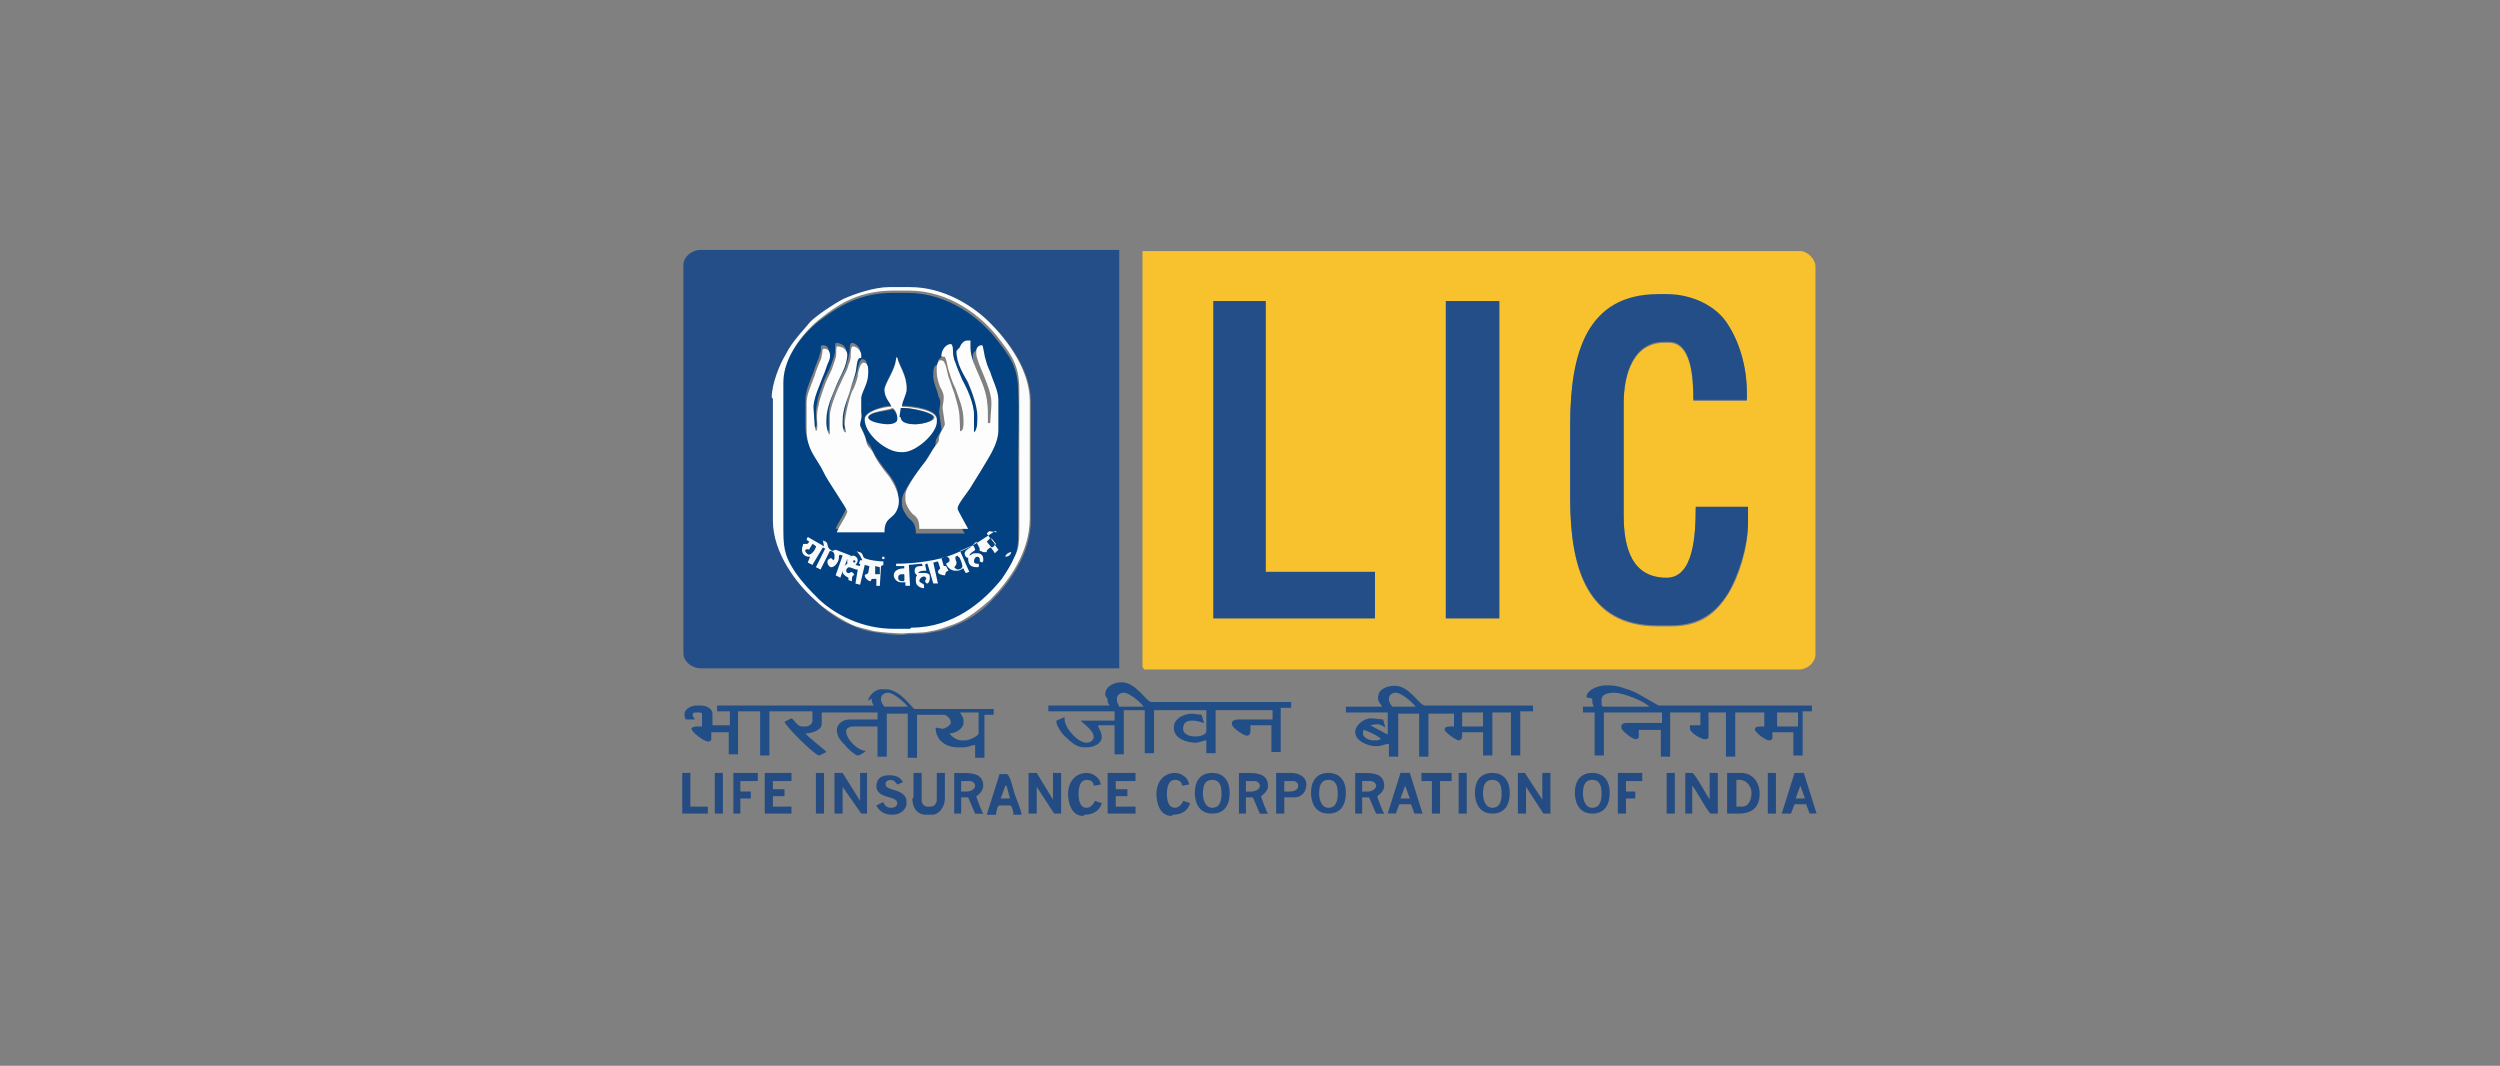 <?xml version="1.0" encoding="UTF-8"?>
<!DOCTYPE svg PUBLIC "-//W3C//DTD SVG 1.1//EN" "http://www.w3.org/Graphics/SVG/1.1/DTD/svg11.dtd">
<!-- Creator: CorelDRAW -->
<svg xmlns="http://www.w3.org/2000/svg" xml:space="preserve" width="3.258in" height="1.389in" style="shape-rendering:geometricPrecision; text-rendering:geometricPrecision; image-rendering:optimizeQuality; fill-rule:evenodd; clip-rule:evenodd"
viewBox="0 0 2.151 0.917"
 xmlns:xlink="http://www.w3.org/1999/xlink">
 <rect x="0" y="0" width="2.151" height="0.917" fill="#808080" stroke="none"/>
 <defs>
  <style type="text/css">
   <![CDATA[
    .fil11 {fill:none}
    .fil2 {fill:#024282}
    .fil9 {fill:#05427D}
    .fil8 {fill:#094479}
    .fil4 {fill:#224E87}
    .fil1 {fill:#234E88}
    .fil7 {fill:#244C83}
    .fil10 {fill:#EBEEF0}
    .fil0 {fill:#F8C22E}
    .fil6 {fill:#F9FAFB}
    .fil5 {fill:#FBFCFC}
    .fil3 {fill:#FDFDFE}
   ]]>
  </style>
 </defs>
 <g id="Layer_x0020_1">
  <g id="_94451584">
   <path id="_94245840" class="fil0" d="M1.244 0.259l0.046 0 0 0.273 -0.046 0 0 -0.273zm-0.2 0l0.045 0 0 0.233 0.094 0 0 0.04 -0.139 0 0 -0.273zm0.307 0.107c0,-0.062 0.015,-0.112 0.076,-0.112l0.007 0c0.023,0 0.043,0.011 0.052,0.025 0.01,0.015 0.017,0.036 0.017,0.06l0 0.006 -0.046 0c0,-0.02 -0.002,-0.05 -0.021,-0.05l-0.004 0c-0.026,0 -0.035,0.026 -0.035,0.053l0 0.096c0,0.029 0.008,0.054 0.037,0.054l0 0c0.023,0 0.025,-0.036 0.025,-0.061l0.045 0 0 0.013c0,0.022 -0.008,0.047 -0.017,0.061 -0.01,0.016 -0.023,0.028 -0.049,0.028l-0.012 0c-0.06,0 -0.075,-0.049 -0.075,-0.109l0 -0.063zm-0.367 0.209c0,0.001 0,0.001 0.001,0.001l0.563 0c0.007,0 0.014,-0.006 0.014,-0.013l0 -0.334c0,-0.006 -0.007,-0.013 -0.013,-0.013l-0.566 0 0 0.358z"/>
   <path id="_94245936" class="fil1" d="M0.665 0.343c0,-0.013 0.007,-0.029 0.012,-0.037 0.003,-0.006 0.006,-0.01 0.01,-0.015 0.004,-0.005 0.007,-0.008 0.011,-0.013 0.005,-0.006 0.021,-0.017 0.029,-0.02 0.009,-0.004 0.025,-0.01 0.039,-0.01l0.018 0c0.03,0 0.055,0.016 0.069,0.031 0.014,0.014 0.034,0.039 0.034,0.067l0 0.101c0,0.03 -0.019,0.055 -0.034,0.07 -0.007,0.008 -0.02,0.017 -0.031,0.021 -0.006,0.003 -0.013,0.005 -0.02,0.006 -0.008,0.002 -0.015,0.001 -0.024,0.002 -0.005,0.001 -0.02,-0.001 -0.025,-0.002 -0.008,-0.001 -0.014,-0.003 -0.02,-0.006 -0.011,-0.004 -0.023,-0.013 -0.031,-0.021 -0.014,-0.014 -0.036,-0.041 -0.036,-0.068l0 -0.105zm-0.077 -0.114l0 0.333c0,0.007 0.007,0.013 0.015,0.013l0.36 0 0 -0.36 -0.36 0c-0.008,0 -0.015,0.006 -0.015,0.013z"/>
   <path id="_94246032" class="fil2" d="M0.761 0.335c0,-0.006 0.01,-0.018 0.01,-0.028l0.001 0c0.002,0.008 0.008,0.015 0.008,0.026l0 0.001c0,0.006 -0.004,0.011 -0.004,0.015 0.009,0 0.03,0.003 0.03,0.011l0 0.002c0,0.01 -0.018,0.026 -0.029,0.026l-0.002 0c-0.014,0 -0.031,-0.015 -0.031,-0.028 0,-0.006 0.016,-0.011 0.023,-0.011 -0.001,-0.004 -0.006,-0.008 -0.006,-0.015zm-0.06 0.033c0.003,-0.001 0.001,-0.007 0.001,-0.01 0,-0.004 2.59888e-005,-0.007 0.001,-0.011 0.001,-0.007 0.003,-0.011 0.005,-0.017 0.002,-0.006 0.005,-0.01 0.007,-0.016 0.001,-0.003 0.002,-0.005 0.003,-0.009 0.001,-0.003 -5.19776e-006,-0.007 0.001,-0.01 0.005,0 0.009,0.003 0.009,0.007 0,0.01 -0.007,0.02 -0.01,0.028 -0.003,0.008 -0.008,0.018 -0.008,0.029l0 0.002c0,0.004 0.001,0.009 0.003,0.01l-7.79664e-006 -0.011 7.79664e-006 -0.005c0,-0.009 0.007,-0.024 0.01,-0.03 0.002,-0.004 0.005,-0.009 0.006,-0.014 0.001,-0.002 0.001,-0.005 0.002,-0.008 0,-0.003 -0,-0.008 0.002,-0.008 0.003,0 0.007,0.004 0.007,0.007l0 0.003 -0.001 0c-0.003,0 -0.004,0.01 -0.004,0.013 -0.001,0.004 -0.003,0.008 -0.004,0.013 -0.002,0.008 -0.007,0.017 -0.007,0.028l0 0.002c0,0.003 0,0.008 0.003,0.008l-0.001 -0.005c-0.001,-0.006 0.004,-0.025 0.006,-0.03 0.001,-0.004 0.004,-0.01 0.005,-0.013 0.001,-0.003 0.002,-0.012 0.005,-0.012 0.003,0 0.004,0.003 0.004,0.006l0 0.003c0,0.009 -0.004,0.015 -0.006,0.021 -0.001,0.002 -0,0.01 -0,0.013 2.0791e-005,0.005 -0.001,0.007 -0.001,0.011 0,0.002 0.004,0.008 0.005,0.012 0.002,0.007 0.004,0.006 0.006,0.011 0.003,0.007 0.009,0.015 0.014,0.021 0.004,0.005 0.011,0.015 0.008,0.025 -0.004,0.013 -0.012,0.007 -0.012,0.023l-0.041 0c0.001,-0.004 0.009,-0.015 0.009,-0.018 0,-0.002 -0.018,-0.028 -0.02,-0.033 -0.006,-0.013 -0.015,-0.019 -0.015,-0.038l0 -0.023c0,-0.007 0.005,-0.018 0.007,-0.023 0.001,-0.004 0.003,-0.008 0.004,-0.011 0.001,-0.002 0.001,-0.004 0.002,-0.006 0.001,-0.003 -0.001,-0.006 0.002,-0.006 0.006,0 0.006,0.007 0.004,0.011 -0.002,0.004 -0.003,0.009 -0.005,0.013 -0.002,0.006 -0.009,0.021 -0.008,0.028l0.001 0.015zm0.109 -0.061c0,-0.005 0.004,-0.01 0.008,-0.01 0.002,0 0.002,0.006 0.002,0.008 0,0.002 0.001,0.006 0.002,0.008 0.002,0.005 0.004,0.01 0.006,0.015 0.003,0.007 0.01,0.02 0.01,0.03l0 0.001 -0 0.014c0.003,-0.002 0.003,-0.01 0.003,-0.014 0,-0.009 -0.005,-0.022 -0.008,-0.029 -0.003,-0.008 -0.01,-0.016 -0.01,-0.027 0,-0.003 0.004,-0.006 0.006,-0.006l0.003 0 0 0.006c0,0.015 0.015,0.03 0.015,0.054l0 0.002 -0 0.009 0.002 1.55933e-005 0.001 -0.015 -0 -0.003c0,-0.013 -0.013,-0.034 -0.013,-0.042l0 -0.002c0,-0.003 0.003,-0.005 0.005,-0.005 0.002,0 0.003,0.011 0.003,0.012 0.001,0.004 0.003,0.007 0.004,0.011 0.003,0.006 0.007,0.015 0.007,0.024l0 0.026c0,0.013 -0.01,0.026 -0.015,0.035 -0.003,0.005 -0.006,0.011 -0.01,0.016 -0.002,0.003 -0.01,0.012 -0.01,0.016l0 0.001c0,0.001 0.008,0.015 0.009,0.017l-0.042 0c-0,-0.007 -0.002,-0.01 -0.006,-0.013 -0.002,-0.002 -0.006,-0.008 -0.006,-0.012l0 -0.004c0,-0.007 0.014,-0.025 0.018,-0.03 0.003,-0.004 0.006,-0.01 0.009,-0.014 0.003,-0.003 0.001,-0.005 0.003,-0.009 0.001,-0.002 0.004,-0.006 0.004,-0.008l-0.002 -0.014c-0,-0.003 0.001,-0.006 0.001,-0.009 -0,-0.003 -0.002,-0.005 -0.002,-0.007 -0.001,-0.004 -0.004,-0.01 -0.004,-0.015l0 -0.004c0,-0.002 0.001,-0.006 0.003,-0.006l0.001 0c0.003,0 0.005,0.011 0.006,0.014 0.002,0.005 0.003,0.01 0.005,0.014 0.004,0.013 0.005,0.016 0.005,0.033 0.003,-0 0.003,-0.005 0.003,-0.008l0 -0.001c0,-0.011 -0.004,-0.02 -0.007,-0.028 -0.002,-0.005 -0.003,-0.009 -0.005,-0.013 -0.001,-0.004 -0.001,-0.01 -0.004,-0.014 -0.001,0 -0.003,0 -0.003,-0.001zm-0.027 0.235c0.036,0 0.062,-0.021 0.078,-0.042 0.004,-0.006 0.008,-0.012 0.011,-0.019 0.004,-0.008 0.004,-0.014 0.004,-0.025 0,-0.02 0,-0.04 0,-0.06 0,-0.02 0.001,-0.041 0,-0.059 -4.15821e-005,-0.022 -0.008,-0.031 -0.017,-0.043 -0.015,-0.02 -0.043,-0.042 -0.078,-0.042l-0.013 0c-0.029,0 -0.047,0.012 -0.063,0.024 -0.013,0.01 -0.032,0.032 -0.032,0.055l0 0.128c0,0.018 0.003,0.024 0.01,0.035 0.006,0.01 0.012,0.016 0.021,0.024 0.014,0.013 0.037,0.025 0.064,0.025l0.014 0z"/>
   <path id="_94246128" class="fil1" d="M1.351 0.366l0 0.063c0,0.06 0.015,0.109 0.075,0.109l0.012 0c0.025,0 0.039,-0.012 0.049,-0.028 0.008,-0.014 0.017,-0.039 0.017,-0.061l0 -0.013 -0.045 0c0,0.025 -0.002,0.061 -0.025,0.061l-0 0c-0.029,0 -0.037,-0.024 -0.037,-0.054l0 -0.096c0,-0.027 0.009,-0.053 0.035,-0.053l0.004 0c0.019,0 0.021,0.029 0.021,0.05l0.046 0 0 -0.006c0,-0.024 -0.007,-0.045 -0.017,-0.06 -0.009,-0.014 -0.029,-0.025 -0.052,-0.025l-0.007 0c-0.062,0 -0.076,0.051 -0.076,0.112z"/>
   <polygon id="_94246200" class="fil1" points="1.044,0.532 1.183,0.532 1.183,0.492 1.089,0.492 1.089,0.259 1.044,0.259 "/>
   <polygon id="_94246272" class="fil1" points="1.244,0.532 1.29,0.532 1.29,0.259 1.244,0.259 "/>
   <path id="_94246344" class="fil3" d="M0.823 0.302c0,0.011 0.006,0.02 0.01,0.027 0.003,0.007 0.008,0.02 0.008,0.029 0,0.005 -0,0.012 -0.003,0.014l0 -0.014 0 -0.001c0,-0.01 -0.006,-0.023 -0.01,-0.03 -0.002,-0.005 -0.004,-0.009 -0.006,-0.015 -0.001,-0.002 -0.002,-0.006 -0.002,-0.008 -0,-0.002 0,-0.008 -0.002,-0.008 -0.004,0 -0.008,0.005 -0.008,0.01 0,0.001 0.002,0.001 0.003,0.001 0.002,0.004 0.002,0.009 0.004,0.014 0.001,0.004 0.003,0.009 0.005,0.013 0.003,0.009 0.007,0.017 0.007,0.028l0 0.001c0,0.003 0,0.008 -0.003,0.008 0,-0.017 -0.001,-0.019 -0.005,-0.033 -0.002,-0.005 -0.003,-0.009 -0.005,-0.014 -0.001,-0.003 -0.002,-0.014 -0.006,-0.014l-0.001 0c-0.002,0 -0.003,0.004 -0.003,0.006l0 0.004c0,0.005 0.002,0.012 0.004,0.015 0.001,0.002 0.002,0.004 0.002,0.007 0,0.003 -0.001,0.007 -0.001,0.009l0.002 0.014c0,0.001 -0.003,0.006 -0.004,0.008 -0.002,0.004 -0,0.006 -0.003,0.009 -0.004,0.005 -0.006,0.01 -0.009,0.014 -0.004,0.005 -0.018,0.023 -0.018,0.03l0 0.004c0,0.004 0.004,0.01 0.006,0.012 0.004,0.003 0.006,0.005 0.006,0.013l0.042 0c-0.001,-0.002 -0.009,-0.016 -0.009,-0.017l0 -0.001c0,-0.003 0.008,-0.013 0.01,-0.016 0.003,-0.005 0.007,-0.011 0.01,-0.016 0.005,-0.009 0.015,-0.022 0.015,-0.035l0 -0.026c0,-0.008 -0.005,-0.017 -0.007,-0.024 -0.002,-0.004 -0.003,-0.007 -0.004,-0.011 -0.001,-0.002 -0.002,-0.012 -0.003,-0.012 -0.003,0 -0.005,0.002 -0.005,0.005l0 0.002c0,0.008 0.013,0.029 0.013,0.042l0 0.003 -0.001 0.015 -0.002 -1.55933e-005 0 -0.009 0 -0.002c0,-0.023 -0.015,-0.038 -0.015,-0.054l0 -0.006 -0.003 0c-0.003,0 -0.006,0.004 -0.006,0.006z"/>
   <path id="_94246440" class="fil3" d="M0.701 0.367l-0.001 -0.015c-0.001,-0.008 0.006,-0.022 0.008,-0.028 0.002,-0.004 0.003,-0.009 0.005,-0.013 0.002,-0.004 0.002,-0.011 -0.004,-0.011 -0.002,0 -0.001,0.003 -0.002,0.006 -0,0.002 -0.001,0.004 -0.002,0.006 -0.001,0.003 -0.003,0.007 -0.004,0.011 -0.002,0.006 -0.007,0.016 -0.007,0.023l0 0.023c0,0.019 0.009,0.025 0.015,0.038 0.002,0.005 0.02,0.031 0.02,0.033 0,0.003 -0.008,0.014 -0.009,0.018l0.041 0c0,-0.015 0.009,-0.01 0.012,-0.023 0.002,-0.009 -0.004,-0.019 -0.008,-0.025 -0.005,-0.006 -0.011,-0.014 -0.014,-0.021 -0.003,-0.005 -0.005,-0.004 -0.006,-0.011 -0.001,-0.004 -0.005,-0.011 -0.005,-0.012 0,-0.004 0.002,-0.006 0.001,-0.011 -7.79664e-006,-0.003 -0,-0.011 0,-0.013 0.001,-0.006 0.006,-0.012 0.006,-0.021l0 -0.003c0,-0.003 -0.001,-0.006 -0.004,-0.006 -0.003,0 -0.005,0.009 -0.005,0.012 -0.001,0.004 -0.003,0.01 -0.005,0.013 -0.002,0.005 -0.007,0.023 -0.006,0.03l0.001 0.005c-0.003,-0 -0.003,-0.005 -0.003,-0.008l0 -0.002c0,-0.011 0.005,-0.02 0.007,-0.028 0.001,-0.004 0.003,-0.009 0.004,-0.013 0.001,-0.003 0.001,-0.013 0.004,-0.013l0.001 0 0 -0.003c0,-0.003 -0.004,-0.007 -0.007,-0.007 -0.002,0 -0.002,0.005 -0.002,0.008 -0,0.003 -0.001,0.006 -0.002,0.008 -0.001,0.005 -0.004,0.009 -0.006,0.014 -0.003,0.006 -0.01,0.022 -0.01,0.03l-7.79664e-006 0.005 7.79664e-006 0.011c-0.002,-0.001 -0.003,-0.007 -0.003,-0.01l0 -0.002c0,-0.012 0.005,-0.021 0.008,-0.029 0.003,-0.008 0.01,-0.018 0.01,-0.028 0,-0.004 -0.004,-0.007 -0.009,-0.007 -0.001,0.003 -0,0.007 -0.001,0.01 -0.001,0.003 -0.002,0.006 -0.003,0.009 -0.002,0.005 -0.005,0.01 -0.007,0.016 -0.002,0.006 -0.004,0.011 -0.005,0.017 -0.001,0.004 -0.001,0.006 -0.001,0.011 0,0.003 0.001,0.009 -0.001,0.01z"/>
   <path id="_94246512" class="fil4" d="M0.829 0.62c0,-0.003 -0.002,-0.005 -0.003,-0.007l0.016 0 0 0.018c0,0.002 -0.008,0.006 -0.011,0.006l-0.004 0c-0.004,0 -0.009,-0.004 -0.01,-0.006 0.005,0 0.012,-0.004 0.012,-0.009l0 -0.001zm-0.071 -0.019c0,-0.003 0.003,-0.005 0.006,-0.005 0.005,0 0.015,0.009 0.017,0.012l-0.02 0c-0.001,-0.001 -0.003,-0.004 -0.003,-0.006l0 -0.001zm-0.008 0l0 0.001c0,0.002 0.001,0.004 0.002,0.005l-0.135 0 0 0.005 0.011 0 0 0.012 -0.015 0 0 -0.01c0,-0.004 -0.005,-0.007 -0.01,-0.007l-0.004 0c-0.004,0 -0.01,0.003 -0.01,0.007l0 0.002c0,0.002 0.001,0.002 0.001,0.003l0.008 0c-0.001,-0.002 -0.002,-0.002 -0.002,-0.004 0,-0.002 0.002,-0.002 0.003,-0.002l0.002 0c0.002,0 0.003,0 0.003,0.002l0 0.01 -0.005 0c-0.002,0 -0.004,0.001 -0.004,0.002 0,0.003 0.011,0.011 0.014,0.011 0.002,0 0.003,-0.001 0.003,-0.002l0 -0.006 0.015 0 0 0.019 0.008 0 0 -0.037 0.019 0 0 0.038 0.008 0 0 -0.038 0.037 0 0 0.008c0,0.003 -0.003,0.005 -0.006,0.005l-0.003 0c-0.004,0 -0.006,-0.005 -0.009,-0.007l-0.006 0.003c0.001,0.004 0.026,0.029 0.03,0.029l0.006 -0.003c-0.001,-0.002 -0.015,-0.012 -0.018,-0.016 0.006,0 0.014,-0.003 0.014,-0.008l0 -0.01 0.048 0 0 0.006 -0.024 0c-0.006,0 -0.011,0.004 -0.011,0.009 0,0.006 0.004,0.01 0.007,0.013 0.001,0.002 0.009,0.009 0.011,0.009 0.002,0 0.006,-0.003 0.007,-0.004 -0.007,-0 -0.017,-0.01 -0.017,-0.017 0,-0.003 0.004,-0.004 0.007,-0.004l0.02 0 0 0.026 0.008 0 0 -0.037 0.018 0 0 0.038 0.008 0 0 -0.037 0.023 0c0.003,0 0.006,0.004 0.006,0.006l0 0.001c0,0.002 -0.005,0.005 -0.007,0.005l-0.006 -0.001c0,0.011 0.009,0.017 0.019,0.017l0.005 0c0.004,0 0.007,-0.002 0.01,-0.002l0 0.011 0.008 0 0 -0.037 0.008 0 0 -0.005 -0.068 0c-0.002,0 -0.012,-0.017 -0.025,-0.017l-0.004 0c-0.005,0 -0.011,0.006 -0.011,0.01z"/>
   <path id="_94246608" class="fil5" d="M0.783 0.541l-0.014 0c-0.027,0 -0.05,-0.012 -0.064,-0.025 -0.008,-0.008 -0.014,-0.014 -0.021,-0.024 -0.007,-0.011 -0.01,-0.017 -0.01,-0.035l0 -0.128c0,-0.023 0.019,-0.045 0.032,-0.055 0.016,-0.013 0.034,-0.024 0.063,-0.024l0.013 0c0.035,0 0.063,0.022 0.078,0.042 0.009,0.012 0.017,0.021 0.017,0.043 3.63843e-005,0.019 -0,0.04 -0,0.059 0,0.02 0,0.04 0,0.06 0,0.011 -0,0.018 -0.004,0.025 -0.003,0.007 -0.007,0.013 -0.011,0.019 -0.016,0.02 -0.042,0.042 -0.078,0.042zm-0.118 -0.198l0 0.105c0,0.028 0.021,0.055 0.036,0.068 0.008,0.008 0.021,0.016 0.031,0.021 0.006,0.003 0.013,0.004 0.02,0.006 0.005,0.001 0.02,0.002 0.025,0.002 0.008,-0.001 0.016,-0 0.024,-0.002 0.007,-0.001 0.014,-0.004 0.02,-0.006 0.011,-0.004 0.023,-0.014 0.031,-0.021 0.015,-0.015 0.034,-0.04 0.034,-0.07l0 -0.101c0,-0.027 -0.02,-0.053 -0.034,-0.067 -0.015,-0.015 -0.04,-0.031 -0.069,-0.031l-0.018 0c-0.013,0 -0.03,0.006 -0.039,0.01 -0.008,0.004 -0.023,0.014 -0.029,0.02 -0.004,0.005 -0.007,0.008 -0.011,0.013 -0.004,0.005 -0.007,0.009 -0.01,0.015 -0.005,0.008 -0.012,0.025 -0.012,0.037z"/>
   <path id="_94246704" class="fil4" d="M0.961 0.601c0,-0.003 0.003,-0.005 0.006,-0.005 0.005,0 0.015,0.009 0.017,0.012l-0.021 0c-0.001,-0.003 -0.002,-0.003 -0.002,-0.006l0 -0.001zm-0.008 0.001l0 0.001c0,0.002 0.001,0.003 0.002,0.004l-0.053 0 0 0.005 0.057 0 0 0.008 -0.029 0c0.002,0.003 0.011,0.008 0.011,0.014 0,0.003 -0.003,0.005 -0.006,0.005 -0.008,0 -0.019,-0.013 -0.019,-0.02l-7.53675e-005 -0.002 -0.007 0.003 0 0.001c0,0.004 0.006,0.012 0.009,0.014 0.004,0.004 0.009,0.008 0.015,0.008l0.002 0c0.006,0 0.013,-0.003 0.013,-0.009l0 -0c0,-0.005 -0.003,-0.007 -0.003,-0.01l0.014 0 0 0.025 0.008 0 0 -0.038 0.018 0 0 0.037 0.008 0 0 -0.037 0.045 0 0 0.018c0,0.006 -0.02,0.007 -0.02,-0.002 0,-0.006 0.004,-0.007 0.008,-0.007 0.004,0 0.006,0.001 0.01,0.002l-0.002 -0.007 -0.008 -0.001c-0.007,0 -0.016,0.004 -0.016,0.012 0,0.01 0.012,0.013 0.019,0.013 0.003,0 0.006,-0.002 0.009,-0.002l0 0.011 0.008 0 0 -0.037 0.049 0 0 0.008 -0.03 0c-0.002,0 -0.005,0.001 -0.005,0.003l0 0.001c0,0.003 0.01,0.01 0.013,0.01l0 0c0.002,0 0.003,-0.002 0.003,-0.004l0 -0.005 0.018 0 0 0.023 0.008 0 0 -0.038 0.009 0 0 -0.005 -0.12 0c-0.005,0 -0.013,-0.017 -0.026,-0.017 -0.006,0 -0.014,0.003 -0.014,0.011z"/>
   <path id="_94246776" class="fil4" d="M1.529 0.613l0.018 0 0 0.012 -0.018 0 0 -0.012zm-0.151 -0.011c0,-0.005 0.006,-0.006 0.011,-0.006 0.008,0 0.027,0.008 0.03,0.012l-0.04 0c-0.001,-0.001 -0.001,-0.001 -0.001,-0.003l0 -0.003zm-0.008 -0.001l0 0.003c0,0.002 0.001,0.002 0.001,0.004l-0.009 0 0 0.005 0.01 0 0 0.037 0.008 0 0 -0.037 0.05 0 0 0.009 -0.031 0c-0.002,0 -0.004,0.001 -0.004,0.003l0 0.001c0,0.003 0.01,0.01 0.012,0.01 0.002,0 0.003,-0.001 0.003,-0.002l0 -0.006 0.019 0 0 0.023 0.008 0 0 -0.038 0.026 0 0 0.011 -0.008 0c-0.001,0 -0.001,0 -0.001,0.001l0 0.002c0,0.003 0.009,0.009 0.013,0.009l0.001 0c0.001,0 0.002,-0.001 0.002,-0.002l0 -0.021 0.015 0 0 0.038 0.008 0 0 -0.038 0.025 0 0 0.012 -0.002 0c-0.002,0 -0.006,0 -0.006,0.002l0 0.001c0,0.002 0.009,0.009 0.012,0.009 0.002,0 0.003,-0.001 0.003,-0.002l0 -0.005 0.018 0 0 0.02 0.008 0 0 -0.038 0.008 0 0 -0.005 -0.132 0c-0,0 -0.012,-0.007 -0.014,-0.008 -0.005,-0.003 -0.009,-0.005 -0.016,-0.007 -0.005,-0.002 -0.013,-0.003 -0.019,-0.002 -0.005,0.001 -0.013,0.004 -0.013,0.01z"/>
   <path id="_94246848" class="fil4" d="M1.188 0.636c-0.002,0.001 -0.004,0.001 -0.006,0.001 -0.003,0 -0.006,-0.001 -0.008,-0.003 -0.002,-0.002 -0.001,-0.003 -0.001,-0.006 0.002,0 0.015,0.006 0.015,0.008zm0.07 -0.023l0.018 0 0 0.012 -0.018 0 0 -0.012zm-0.063 -0.012c0,-0.003 0.003,-0.005 0.006,-0.005 0.005,0 0.015,0.009 0.017,0.012l-0.02 0c-0.001,-0.001 -0.003,-0.004 -0.003,-0.006l0 -0.001zm-0.006 0.007l-0.031 0 0 0.005 0.036 0 1.55933e-005 0.019 -0.015 -0.008c0.006,-0.001 0.007,-0.002 0.013,0.002l-0.002 -0.007 -0.01 -0.001c-0.007,0 -0.014,0.006 -0.014,0.012 0,0.007 0.01,0.012 0.018,0.012 0.006,0 0.007,-0.002 0.011,-0.002l0 0.011 0.008 0 0 -0.037 0.018 0 0 0.037 0.008 0 0 -0.037 0.022 0 0 0.011 -0.004 0c-0.002,0 -0.004,0.001 -0.004,0.002l0 0.001c0,0.002 0.01,0.009 0.012,0.009l0 0c0.002,0 0.003,-0.002 0.003,-0.003l0 -0.004 0.018 0 0 0.02 0.008 0 0 -0.037 0.016 0 0 0.037 0.008 0 0 -0.038 0.011 0 0 -0.005 -0.093 0c-0.005,0 -0.013,-0.017 -0.026,-0.017 -0.005,0 -0.013,0.002 -0.014,0.008 -0.001,0.003 0,0.006 0.002,0.008z"/>
   <path id="_94246920" class="fil3" d="M0.775 0.359l-0 -0.001 0.001 -0.007 0.002 0c0.007,0 0.026,0.004 0.026,0.008 0,0.004 -0.012,0.006 -0.016,0.006 -0.005,0 -0.012,-0.002 -0.012,-0.006zm-0.028 0c0,-0.005 0.017,-0.006 0.021,-0.008 0.002,0.001 0.004,0.005 0.004,0.008l0 0.001c0,0.003 -0.005,0.004 -0.008,0.004 -0.005,0 -0.017,-0.002 -0.017,-0.006zm0.014 -0.024c0,0.008 0.005,0.011 0.006,0.015 -0.007,0 -0.023,0.004 -0.023,0.011 0,0.012 0.018,0.028 0.031,0.028l0.002 0c0.011,0 0.029,-0.016 0.029,-0.026l0 -0.002c0,-0.008 -0.02,-0.011 -0.03,-0.011 0,-0.005 0.004,-0.01 0.004,-0.015l0 -0.001c0,-0.011 -0.006,-0.018 -0.008,-0.026l-0.001 0c0,0.01 -0.01,0.022 -0.01,0.028z"/>
   <path id="_94246992" class="fil6" d="M0.773 0.497l0 -0c0,-0.002 0.002,-0.002 0.003,-0.002l0.002 0 0 0.005c-0.001,0 -0.001,0 -0.002,0 -0.002,0 -0.003,-0.001 -0.003,-0.002zm0.049 -0.009c0.001,-0.001 0.002,-0.002 0.002,-0.004 0,-0.002 -0.001,-0.002 -0.001,-0.004l0.002 -0.001c0.001,0.001 0.003,0.006 0.003,0.008 0,0.002 -0.002,0.003 -0.004,0.003 -0.001,0 -0.001,-0.001 -0.002,-0.001zm0.031 -0.025l0.004 0.005 -0.003 0.003 -0.004 -0.005 0.003 -0.002zm0.005 -0.005c-0.002,-0.001 0,-0.001 -0.002,-0.001 -7.53675e-005,0 -0.015,0.01 -0.017,0.011 -0.006,0.004 -0.012,0.006 -0.019,0.009 -0.012,0.005 -0.032,0.008 -0.049,0.008l0 0.002 0.007 0 0 0.002c-0.005,0 -0.009,0.002 -0.009,0.006l0 0c0,0.003 0.003,0.006 0.006,0.006l0.004 0 0 0.003 0.004 0 -0.001 -0.018 0.011 -0.001 0.001 0.002 -0.002 1.55933e-005c-0.003,0 -0.005,0.001 -0.005,0.004l0 0.001c0,0.001 0.001,0.002 0.002,0.003 -0.001,0.001 -0.001,0.002 -0.001,0.004l0 0.001c0,0.004 0.004,0.006 0.007,0.006l0 -0.003c-0.001,-0.001 -0.004,-0.002 -0.004,-0.003 0,-0.002 0.002,-0.004 0.004,-0.004 0.001,0 0.002,0.001 0.002,0.002 0,0.001 -0.001,0 -0.001,0.002 0,0.001 0.001,0.002 0.002,0.002 0.001,0 0.002,-0.003 0.002,-0.004l0 -0.002c0,-0.004 -0.006,-0.003 -0.01,-0.003 0.001,-0.002 0.004,-0.002 0.007,-0.002 -0,-0.002 -0.002,-0.006 0,-0.006l0.001 0 0.005 0.017 0.004 -0 -0.004 -0.018 0.004 -0.001 0.002 0.006c-0.001,0.001 -0.002,0.002 -0.002,0.003 0,0.002 0.004,0.003 0.006,0.003l0.001 -0.003 0.002 -0.001 -0.002 -0.004 -0.002 0 -0.002 -0.007 0.005 -0.001c0.001,0.001 0.002,0.001 0.002,0.003 0,0.002 -0.002,0.002 -0.003,0.003 0.001,0.003 0.004,0.006 0.008,0.006l0.002 0c0.002,0 0.004,-0.002 0.005,-0.002 0,0.001 0.002,0.004 0.002,0.004 0.001,0 0.002,-0.001 0.003,-0.001l-0.008 -0.018 0.009 -0.004 0 0.001c-0.002,0.001 -0.005,0.003 -0.005,0.005 0,0.003 0.002,0.004 0.003,0.004 0,0.006 0.002,0.008 0.008,0.008l0 0c0.002,0 0.001,-0.002 0.001,-0.003l-0.002 0c-0.001,0 -0.002,-0.001 -0.002,-0.002l0 -0c0,-0.002 0.001,-0.004 0.003,-0.004l0 0c0.001,0 0.002,0.001 0.002,0.002l0 0.002 0.002 0.001c0.001,-0.001 0.001,-0.001 0.001,-0.003l0 -0c0,-0.003 -0.002,-0.005 -0.005,-0.005l-0.002 0c-0.003,0 -0.002,0.001 -0.005,0.002 0.001,-0.003 0.005,-0.004 0.005,-0.005 0,-0.001 -0.001,-0.003 -0.002,-0.004l0.003 -0.003 0.003 0.006c-0.001,0.001 -0,-0 -0,0.001l0 0.001c0.002,0 0.002,0.001 0.003,0.001l0.001 0c0.001,0 0.001,-0 0.002,-0l0 -0.001c0,-0.001 0.003,-0.003 0.003,-0.003 0.001,0 0.004,0.005 0.004,0.005l0.003 -0.003 -0.01 -0.014 0.002 -0.002z"/>
   <polygon id="_94247088" class="fil7" points="0.725,0.677 0.741,0.7 0.746,0.7 0.746,0.665 0.74,0.665 0.74,0.689 0.725,0.665 0.718,0.665 0.718,0.7 0.725,0.7 "/>
   <polygon id="_94247184" class="fil7" points="0.892,0.677 0.907,0.7 0.913,0.7 0.913,0.665 0.906,0.665 0.906,0.688 0.892,0.665 0.885,0.665 0.885,0.7 0.892,0.7 "/>
   <polygon id="_94247256" class="fil7" points="1.313,0.677 1.328,0.7 1.334,0.7 1.334,0.665 1.327,0.665 1.327,0.688 1.312,0.665 1.306,0.665 1.306,0.7 1.313,0.7 "/>
   <path id="_94247328" class="fil7" d="M1.456 0.676c0.003,0.003 0.014,0.024 0.016,0.024l0.006 0 0 -0.035 -0.007 0 0 0.023c-0.002,-0.003 -0.013,-0.023 -0.015,-0.023l-0.006 0 0 0.035 0.006 0 0 -0.024z"/>
   <path id="_94247400" class="fil7" d="M1.493 0.671l0.004 0c0.006,0 0.01,0.006 0.01,0.011 0,0.005 -0.002,0.012 -0.008,0.012l-0.005 0 0 -0.023zm0.003 0.029c0.012,0 0.018,-0.006 0.018,-0.017 0,-0.01 -0.006,-0.018 -0.016,-0.018l-0.012 0 0 0.035 0.01 0z"/>
   <path id="_94247472" class="fil7" d="M1.035 0.683c0,-0.006 0.001,-0.012 0.008,-0.012 0.007,0 0.008,0.006 0.008,0.012 0,0.005 -0.001,0.012 -0.008,0.012 -0.006,0 -0.008,-0.007 -0.008,-0.012zm-0.007 -0.001c0,0.009 0.004,0.018 0.015,0.018 0.011,0 0.015,-0.008 0.015,-0.018 0,-0.01 -0.005,-0.017 -0.015,-0.017 -0.011,0 -0.015,0.008 -0.015,0.017z"/>
   <path id="_94247544" class="fil7" d="M1.077 0.681l-0.005 0 0 -0.009 0.007 0c0.003,0 0.005,0.002 0.005,0.004 0,0.003 -0.004,0.005 -0.007,0.005zm-0.012 0.019l0.007 0 0 -0.014 0.006 8.83619e-005 0.006 0.014 0.007 0c-0.001,-0.001 -0.006,-0.014 -0.006,-0.015 0.001,-0.001 0.006,-0.004 0.006,-0.009 0,-0.01 -0.009,-0.011 -0.016,-0.011l-0.009 0 0 0.035z"/>
   <path id="_94247616" class="fil7" d="M1.362 0.683c0,-0.006 0.001,-0.012 0.008,-0.012 0.007,0 0.008,0.006 0.008,0.012 0,0.005 -0.001,0.012 -0.008,0.012 -0.006,0 -0.008,-0.007 -0.008,-0.012zm-0.007 -0.001c0,0.009 0.004,0.018 0.015,0.018 0.011,0 0.015,-0.008 0.015,-0.018 0,-0.01 -0.005,-0.017 -0.015,-0.017 -0.011,0 -0.015,0.008 -0.015,0.017z"/>
   <path id="_94247688" class="fil7" d="M1.177 0.681l-0.005 0 0 -0.009 0.007 0c0.003,0 0.005,0.002 0.005,0.004 0,0.003 -0.004,0.005 -0.007,0.005zm-0.012 0.019l0.007 0 0 -0.014 0.006 8.83619e-005 0.006 0.014 0.007 0c-0.001,-0.001 -0.006,-0.014 -0.006,-0.015 0.001,-0.001 0.006,-0.004 0.006,-0.009 0,-0.01 -0.009,-0.011 -0.016,-0.011l-0.009 0 0 0.035z"/>
   <path id="_94247760" class="fil7" d="M0.832 0.681l-0.005 0 0 -0.009 0.007 0c0.003,0 0.005,0.002 0.005,0.004 0,0.003 -0.004,0.005 -0.007,0.005zm-0.012 0.019l0.007 0 0 -0.014 0.006 8.83619e-005 0.006 0.014 0.007 0c-0.001,-0.001 -0.006,-0.014 -0.006,-0.015 0.002,-0.001 0.006,-0.005 0.006,-0.009 0,-0.01 -0.009,-0.011 -0.016,-0.011l-0.009 0 0 0.035z"/>
   <path id="_94247832" class="fil7" d="M1.276 0.683c0,-0.006 0.001,-0.012 0.008,-0.012 0.007,0 0.008,0.006 0.008,0.012 0,0.005 -0.001,0.012 -0.008,0.012 -0.006,0 -0.008,-0.007 -0.008,-0.012zm-0.007 -0.001c0,0.009 0.004,0.018 0.015,0.018 0.011,0 0.015,-0.008 0.015,-0.018 0,-0.01 -0.005,-0.017 -0.015,-0.017 -0.011,0 -0.015,0.008 -0.015,0.017z"/>
   <path id="_94247904" class="fil7" d="M1.135 0.683c0,-0.006 0.001,-0.012 0.008,-0.012 0.007,0 0.008,0.006 0.008,0.012 0,0.005 -0.001,0.012 -0.008,0.012 -0.006,0 -0.008,-0.007 -0.008,-0.012zm-0.007 -0.001c0,0.009 0.004,0.018 0.015,0.018 0.011,0 0.015,-0.008 0.015,-0.018 0,-0.01 -0.005,-0.017 -0.015,-0.017 -0.011,0 -0.015,0.008 -0.015,0.017z"/>
   <path id="_94247976" class="fil7" d="M0.785 0.687c0,0.008 0.004,0.014 0.012,0.014l0.005 0c0.006,0 0.011,-0.007 0.011,-0.014l0 -0.022 -0.007 0 0 0.023c0,0.003 -0.002,0.006 -0.005,0.006l-0.003 0c-0.003,0 -0.005,-0.003 -0.005,-0.005l0 -0.024 -0.007 0 0 0.021z"/>
   <polygon id="_94248048" class="fil7" points="0.953,0.7 0.977,0.7 0.977,0.694 0.96,0.694 0.96,0.685 0.97,0.685 0.97,0.679 0.96,0.679 0.96,0.672 0.977,0.672 0.977,0.665 0.953,0.665 "/>
   <path id="_94248120" class="fil6" d="M0.699 0.468l0.003 0.002c-0,0.002 -0.003,0.007 -0.006,0.007 -0.001,0 -0.003,-0.002 -0.003,-0.003 0,-0.002 0.002,-0.001 0.004,-0.001l0.003 -0.005zm0.017 0.006c-0.007,-0.004 -0.001,-0.007 -0.008,-0.009l0.001 0.005 -0.014 -0.008 -0.001 0.002c0.001,0.002 0.002,0.001 0.002,0.002l0 0c0,0.001 -0.001,0.002 -0.002,0.002l-0.003 0c-0,0.002 -0.001,0.002 -0.001,0.005 0,0.004 0.003,0.006 0.006,0.006l0.001 0 -0.002 0.005 0.004 0.002 0.009 -0.015 0.002 0.001 -0.008 0.016 0.004 0.002 0.008 -0.016c0.002,0 0.004,0.001 0.004,0.004l0 0.001c0,0.002 -0,0.002 -0.001,0.003l-0.002 -0.002c-0.001,0.001 -0.003,0.001 -0.003,0.003l0 0.001c0,0.002 0.002,0.004 0.003,0.004 0.003,0 0.005,-0.003 0.006,-0.005 0.002,-0.004 -0.001,-0.007 0.004,-0.005l-0.006 0.017 0.004 0.002 0.006 -0.016 0.002 -3.63843e-005 0.001 -0.003c-0.003,-0.001 -0.01,-0.004 -0.013,-0.005z"/>
   <path id="_94248192" class="fil7" d="M0.865 0.676l0.001 -6.4972e-005 0.003 0.011 -0.008 3.37854e-005 0.004 -0.011zm-0.008 0.025c4.15821e-005,-0.002 0.001,-0.008 0.003,-0.008l0.009 0c0.002,0 0.003,0.006 0.003,0.008l0.007 0c-0.001,-0.006 -0.004,-0.012 -0.006,-0.018 -0.001,-0.003 -0.004,-0.017 -0.007,-0.017l-0.006 0 -0.011 0.035 0.007 3.63843e-005z"/>
   <path id="_94248264" class="fil7" d="M1.109 0.681l-0.004 0 0 -0.009 0.008 0c0.002,0 0.004,0.002 0.004,0.004 0,0.004 -0.004,0.005 -0.008,0.005zm-0.011 0.019l0.007 0 0 -0.014 0.009 0c0.006,0 0.01,-0.005 0.01,-0.011 0,-0.007 -0.007,-0.01 -0.013,-0.01l-0.013 0 0 0.035z"/>
   <path id="_94248336" class="fil7" d="M1.549 0.676l0.004 0.011 -0.008 -2.33899e-005 0.004 -0.011zm-0.015 0.024l0.007 -5.19776e-006 0.003 -0.008 0.01 0 0.003 0.008 0.006 -3.63843e-005 -0.011 -0.035 -0.008 9.35597e-005 -0.011 0.035z"/>
   <polygon id="_94248408" class="fil7" points="0.665,0.672 0.681,0.672 0.681,0.665 0.658,0.665 0.658,0.7 0.681,0.7 0.681,0.694 0.665,0.694 0.665,0.685 0.675,0.685 0.675,0.679 0.665,0.679 "/>
   <path id="_94248480" class="fil7" d="M1.209 0.676l0.004 0.011 -0.008 0 0.004 -0.011zm-0.005 0.016l0.01 -2.0791e-005 0.003 0.008 0.007 0 -0.011 -0.035 -0.008 -8.83619e-005 -0.011 0.035 0.007 -4.15821e-005 0.003 -0.008z"/>
   <path id="_94248552" class="fil6" d="M0.74 0.478l0.002 0.004 -0.002 5.19776e-005 -0.001 0.003 0.001 2.59888e-005 0 0.002 -0.004 -0.001c0.001,-0.001 0.002,-0.003 0.002,-0.004 0,-0.002 -0.002,-0.004 -0.004,-0.004 -0.002,0 -0.005,0.002 -0.005,0.003l0 0.002c0,0.001 0,0.001 0,0.002 -0.002,0.001 -0.004,0.003 -0.004,0.005l0 0.002c0,0.002 0.003,0.004 0.005,0.005l0 0.002 0.003 0.001 1.81922e-005 -0.002c0,-0.003 0.001,-0.002 0.002,-0.004l-0.002 -0.002c-0.001,0 -0.002,0.001 -0.003,0.001l-0 0c-0.001,0 -0.002,-0.001 -0.002,-0.002 0,-0.002 0.002,-0.003 0.002,-0.003 0.003,0 0.005,0.002 0.008,0.002l-0.002 0.012 0.004 0.001 0.004 -0.017 0.004 0.001 -0.001 0.006c-0.001,0.001 -0.003,0.001 -0.003,0.002 0,0.002 0.003,0.005 0.005,0.005l0.001 -0.002 0.002 -5.45765e-005c0.001,0 0.001,0 0.002,0l0 0.006c0.001,0 0.001,0 0.002,0l0.001 0 0.001 -0.017 0.002 -0.001 3.11866e-005 -0.003c-0.004,0 -0.011,-0.001 -0.014,-0.002 -0.003,-0.001 -0.003,-0.001 -0.004,-0.004 -0.002,-0.003 -0.002,-0.001 -0.005,-0.003zm-0.005 0.004c0.001,0 0.001,0.001 0.001,0.001 0,0.001 -0.001,0.001 -0.001,0.001 -0.001,0 -0.001,-0.001 -0.001,-0.001 0,-0.001 0.001,-0.001 0.001,-0.001z"/>
   <polygon id="_94248624" class="fil6" points="0.753,0.487 0.757,0.488 0.757,0.494 0.753,0.494 "/>
   <path id="_94248696" class="fil7" d="M0.754 0.676c0,0.012 0.018,0.008 0.018,0.015l0 0c0,0.003 -0.003,0.004 -0.005,0.004 -0.004,0 -0.006,-0.002 -0.007,-0.005l-0.006 0.003c0.003,0.006 0.008,0.008 0.014,0.008 0.006,0 0.012,-0.004 0.012,-0.01l0 -0.001c0,-0.012 -0.018,-0.009 -0.018,-0.015l0 -0.001c0,-0.002 0.003,-0.003 0.004,-0.003l0 0c0.004,0 0.006,0.004 0.006,0.004 0.001,0 0.004,-0.002 0.005,-0.002 -0.003,-0.005 -0.007,-0.006 -0.012,-0.006 -0.007,0 -0.011,0.003 -0.011,0.01z"/>
   <path id="_94248768" class="fil7" d="M1.009 0.701c0.007,0 0.013,-0.003 0.015,-0.01l-0.006 -0.002c-0.001,0.003 -0.004,0.006 -0.007,0.006 -0.006,0 -0.007,-0.007 -0.007,-0.012 2.0791e-005,-0.005 0.001,-0.012 0.007,-0.012 0.004,0 0.006,0.002 0.006,0.005l0.006 -0.001c-0,-0.005 -0.006,-0.01 -0.012,-0.01 -0.01,0 -0.016,0.008 -0.016,0.018 -0,0.008 0.003,0.019 0.013,0.019z"/>
   <path id="_94248840" class="fil7" d="M0.933 0.701c0.007,0 0.013,-0.003 0.015,-0.01l-0.006 -0.002c-0.001,0.003 -0.004,0.006 -0.007,0.006 -0.006,0 -0.007,-0.007 -0.007,-0.012 2.33899e-005,-0.005 0.001,-0.012 0.007,-0.012 0.004,0 0.006,0.002 0.006,0.005l0.006 -0.001c-0,-0.005 -0.006,-0.01 -0.012,-0.01 -0.01,0 -0.016,0.008 -0.016,0.018 -0,0.008 0.003,0.019 0.013,0.019z"/>
   <polygon id="_94248912" class="fil7" points="1.392,0.7 1.399,0.7 1.399,0.687 1.407,0.687 1.407,0.681 1.399,0.681 1.399,0.672 1.413,0.672 1.413,0.665 1.392,0.665 "/>
   <polygon id="_94248984" class="fil7" points="0.637,0.672 0.652,0.672 0.652,0.665 0.631,0.665 0.631,0.7 0.637,0.7 0.637,0.687 0.646,0.687 0.646,0.681 0.637,0.681 "/>
   <polygon id="_94249056" class="fil7" points="1.223,0.672 1.232,0.672 1.232,0.7 1.239,0.7 1.239,0.672 1.249,0.672 1.249,0.665 1.223,0.665 "/>
   <polygon id="_94249128" class="fil7" points="0.587,0.7 0.609,0.7 0.609,0.694 0.594,0.694 0.594,0.665 0.587,0.665 "/>
   <path id="_94249200" class="fil2" d="M0.775 0.359c0,0.005 0.007,0.006 0.012,0.006 0.005,0 0.016,-0.002 0.016,-0.006 0,-0.004 -0.019,-0.008 -0.026,-0.008l-0.002 0 -0.001 0.007 0 0.001z"/>
   <path id="_94249272" class="fil2" d="M0.747 0.359c0,0.004 0.012,0.006 0.017,0.006 0.003,0 0.008,-0.001 0.008,-0.004l0 -0.001c0,-0.003 -0.002,-0.007 -0.004,-0.008 -0.004,0.002 -0.021,0.002 -0.021,0.008z"/>
   <polygon id="_94249344" class="fil7" points="0.615,0.7 0.622,0.7 0.622,0.665 0.615,0.665 "/>
   <polygon id="_94249416" class="fil7" points="0.702,0.7 0.709,0.7 0.709,0.665 0.702,0.665 "/>
   <polygon id="_94249488" class="fil7" points="1.255,0.7 1.262,0.7 1.262,0.665 1.255,0.665 "/>
   <polygon id="_94249560" class="fil7" points="1.434,0.7 1.441,0.7 1.441,0.665 1.434,0.665 "/>
   <polygon id="_94249632" class="fil7" points="1.521,0.7 1.528,0.7 1.528,0.665 1.521,0.665 "/>
   <path id="_94249704" class="fil8" d="M0.697 0.473c-0.002,-7.79664e-005 -0.004,-0.001 -0.004,0.001 0,0.001 0.002,0.003 0.003,0.003 0.002,0 0.005,-0.005 0.006,-0.007l-0.003 -0.002 -0.003 0.005z"/>
   <path id="_94249800" class="fil9" d="M0.822 0.48c0,0.002 0.001,0.003 0.001,0.004 0,0.002 -0.001,0.003 -0.002,0.004 0.001,0.001 0.001,0.001 0.002,0.001 0.002,0 0.004,-0.002 0.004,-0.003 0,-0.001 -0.002,-0.006 -0.003,-0.008l-0.002 0.001z"/>
   <polygon id="_94249896" class="fil8" points="0.753,0.494 0.757,0.494 0.757,0.488 0.753,0.487 "/>
   <polygon id="_94249968" class="fil8" points="0.849,0.466 0.853,0.471 0.856,0.468 0.852,0.463 "/>
   <path id="_94250040" class="fil8" d="M0.773 0.497c0,0.002 0.002,0.002 0.003,0.002 0.001,0 0.001,-0 0.002,-0l0 -0.005 -0.002 0c-0.002,0 -0.003,0.001 -0.003,0.002l0 0z"/>
   <path id="_94250112" class="fil10" d="M0.865 0.479c0.003,-5.71754e-005 0.005,-0.002 0.005,-0.004 -0.002,0 -0.005,0.002 -0.005,0.004z"/>
   <path id="_94250208" class="fil6" d="M0.761 0.48c0,-0.001 -0,-0.001 -0.001,-0.001 -0.001,0 -0.001,0 -0.001,0.001 0,0.001 0,0.001 0.001,0.001l0.001 0 0 -0.001z"/>
  </g>
  <rect id="_94449280" class="fil11" width="2.151" height="0.917"/>
  <rect class="fil11" x="0.108" y="0.217" width="1.934" height="0.484"/>
 </g>
</svg>
